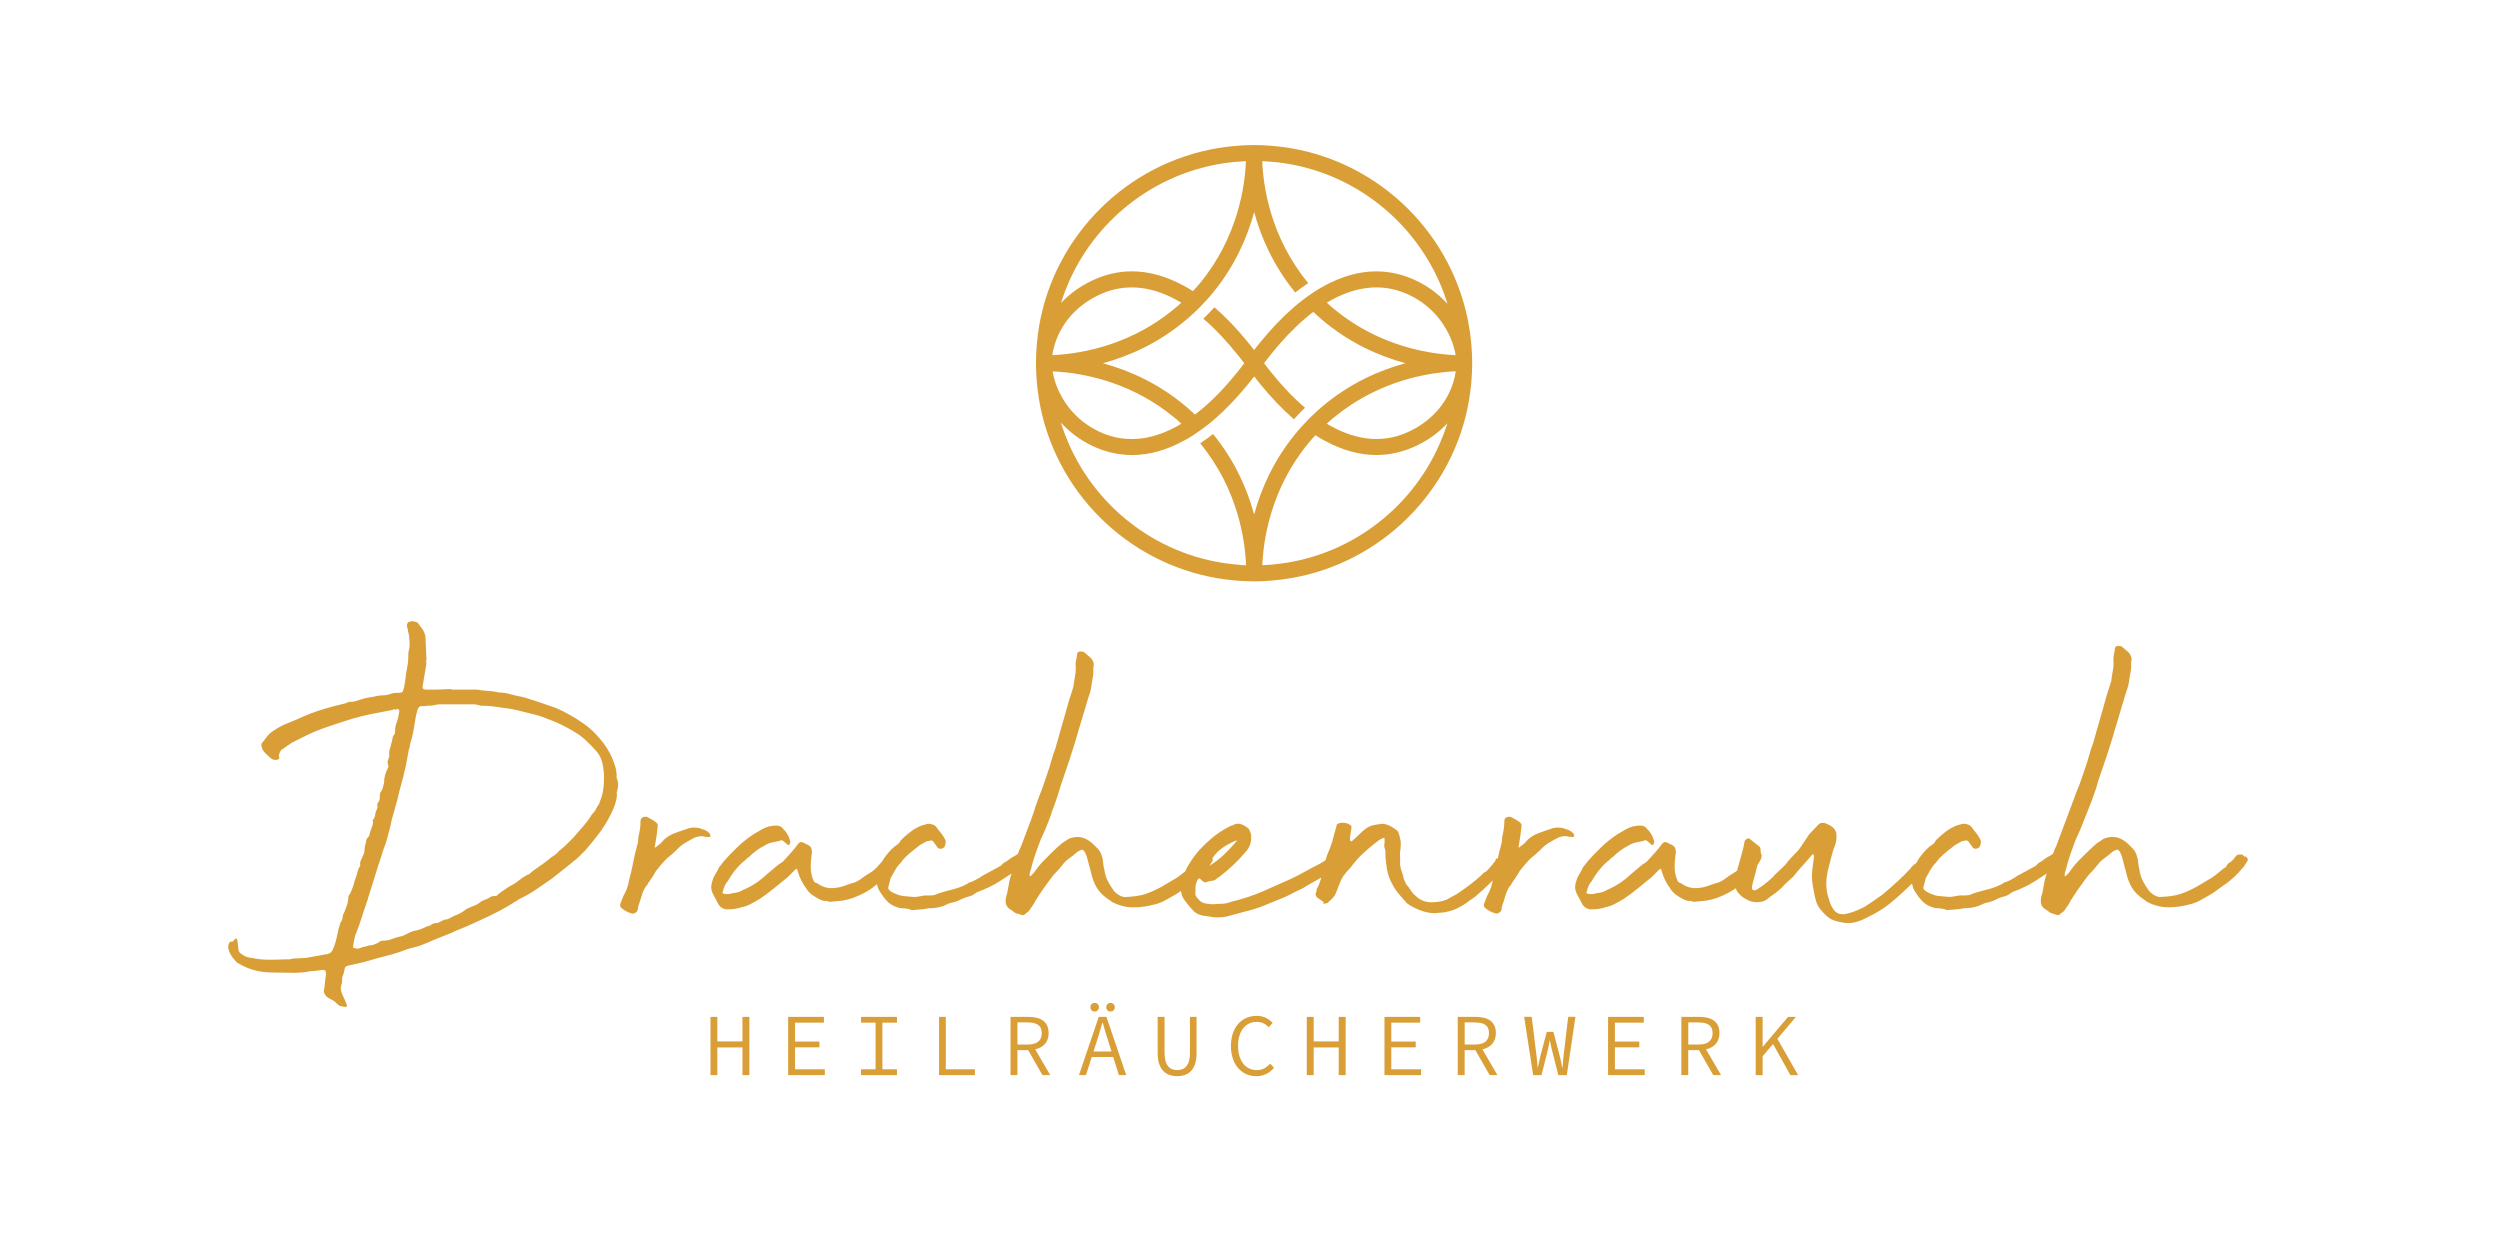 <?xml version="1.0" encoding="UTF-8"?>
<svg xmlns="http://www.w3.org/2000/svg" id="Ebene_1" viewBox="0 0 841.89 422.51">
  <defs>
    <style>.cls-1{fill:#d99f36;}</style>
  </defs>
  <g>
    <path class="cls-1" d="M207.7,260.91l-.32-2.09c-.97-3.63-2.67-6.88-5.13-9.77-.86-1.07-1.74-2.02-2.64-2.88-.91-.86-1.9-1.66-2.97-2.41-2.99-2.13-6.09-3.89-9.29-5.29-1.5-.53-3.1-1.09-4.8-1.68-1.71-.58-3.43-1.14-5.13-1.68l-1.76-.47c-1.29-.22-2.56-.51-3.85-.88-1.28-.38-2.56-.56-3.84-.56-.22,0-.35-.03-.41-.09-.05-.05-.13-.08-.24-.08-1.18-.21-2.3-.34-3.36-.4-1.07-.05-2.19-.19-3.36-.41h-8.65l.16-.16h-1.45c-1.28,.11-2.51,.16-3.68,.16h-3.52c-.44,0-.7-.05-.8-.16l-.33-.32v-.64l1.28-7.69c-.11-.21-.13-.45-.08-.72,.05-.27,.08-.56,.08-.88l-.32-7.05c0-.42-.08-.85-.24-1.28-.16-.43-.34-.86-.56-1.29l-1.76-2.4c-.22-.22-.8-.43-1.77-.65-.21,0-.34,.03-.4,.09-.05,.05-.13,.08-.24,.08-.86,0-1.28,.48-1.28,1.44,0,.22,.05,.46,.16,.72,.11,.27,.16,.57,.16,.89,.1,.43,.21,.88,.32,1.36,.1,.48,.16,.98,.16,1.52,.11,.86,.14,1.6,.09,2.24-.05,.64-.19,1.39-.4,2.24,0,.86-.02,1.74-.08,2.64-.05,.91-.19,1.85-.41,2.81-.21,1.07-.37,2.11-.47,3.12-.11,1.02-.27,2.06-.48,3.12-.21,.86-.4,1.39-.56,1.6-.16,.22-.78,.32-1.84,.32-.43,0-.83,.02-1.21,.08-.37,.05-.83,.19-1.36,.4-.64,.21-1.17,.32-1.6,.32-1.18,0-2.41,.16-3.69,.48l-2.72,.47-1.6,.48c-.64,.22-1.25,.4-1.85,.56-.58,.16-1.2,.24-1.84,.24-.22,0-.46,.05-.72,.16-.27,.1-.51,.21-.72,.32-2.35,.54-4.7,1.14-7.05,1.84-2.35,.7-4.65,1.53-6.89,2.48-1.82,.86-3.64,1.63-5.45,2.32-1.82,.7-3.63,1.69-5.44,2.97-.65,.43-1.24,1.02-1.77,1.76-.54,.75-1.07,1.44-1.6,2.09-.22,.21-.22,.69,0,1.44,.21,.75,.61,1.39,1.2,1.92,.58,.54,1.14,1.07,1.68,1.6l.8,.48c.21,.11,.58,.16,1.12,.16,.32,0,.62-.11,.88-.32,.26-.21,.29-.43,.08-.65-.11-.74,.16-1.54,.8-2.4l3.53-2.41c1.7-.85,3.42-1.71,5.12-2.56,1.71-.86,3.47-1.6,5.29-2.24,2.78-.97,5.57-1.89,8.41-2.8,2.83-.9,5.64-1.63,8.41-2.16,1.18-.21,2.3-.43,3.37-.64,1.07-.22,2.18-.43,3.36-.64,.22-.22,.46-.27,.72-.16,.26,.11,.51,.05,.72-.16,.53,0,.8,.26,.8,.79-.11,.54-.23,1.12-.32,1.77-.11,.64-.27,1.23-.48,1.76-.22,.54-.38,1.07-.48,1.6-.11,.53-.16,1.12-.16,1.76,0,.32-.05,.59-.16,.8-.43,.43-.67,.93-.72,1.52-.05,.59-.19,1.15-.4,1.69-.11,.64-.27,1.25-.48,1.84-.22,.58-.27,1.25-.16,2,0,.54-.13,1.07-.4,1.6-.26,.54-.24,1.23,.08,2.09,.11,.1,.11,.21,0,.32-.1,.1-.16,.21-.16,.32-.43,.85-.75,1.68-.97,2.48-.21,.8-.32,1.63-.32,2.48-.11,.55-.24,1.11-.41,1.69-.16,.58-.45,1.14-.88,1.68-.1,.32-.16,.85-.16,1.6,0,.32-.03,.61-.08,.89-.06,.26-.24,.56-.56,.88-.22,.43-.27,.79-.16,1.12,.1,.32,.05,.69-.16,1.12-.33,.53-.51,1.12-.56,1.76-.06,.64-.3,1.23-.72,1.76-.32,0-.32,.16,0,.48,0,.64-.11,1.23-.32,1.76-.22,.54-.43,1.12-.65,1.76-.1,.33-.19,.65-.23,.97-.06,.32-.19,.59-.4,.8-.54,.54-.8,1.12-.8,1.76-.1,.43-.21,.83-.32,1.21-.11,.37-.16,.83-.16,1.36,0,.64-.21,1.39-.64,2.23-.21,.55-.43,1.02-.64,1.45-.22,.43-.26,.9-.16,1.44,0,.32-.16,.64-.47,.96-.22,.54-.4,1.12-.56,1.76-.16,.65-.35,1.24-.56,1.77-.22,.54-.38,1.04-.48,1.52-.11,.48-.27,.99-.48,1.53-.22,.54-.4,1.01-.56,1.44s-.45,.91-.88,1.44c0,1.07-.16,2.09-.48,3.04-.21,.54-.4,1.04-.56,1.53-.16,.47-.34,.93-.56,1.35-.21,.44-.32,.7-.32,.8,0,.54-.08,.99-.24,1.36-.16,.37-.34,.72-.56,1.04l-.64,2.09c-.22,1.18-.48,2.4-.8,3.68-.32,1.28-.75,2.45-1.28,3.52-.32,.54-.79,.91-1.44,1.12-1.18,.22-2.37,.43-3.6,.64-1.23,.22-2.43,.43-3.6,.65-.86,.1-1.78,.16-2.8,.16s-2,.11-2.96,.33c-.22,.1-.37,.13-.48,.08-.11-.05-.21-.08-.32-.08-2.03,.1-4.06,.16-6.09,.16s-4-.21-5.92-.64c-1.18-.1-2.14-.43-2.88-.97-.97-.53-1.45-1.06-1.45-1.6-.1-.54-.19-1.21-.23-2.01-.06-.79-.19-1.41-.4-1.84-.22-.11-.37-.11-.47,0-.22,.21-.44,.45-.65,.72-.21,.27-.59,.35-1.12,.24-.43,.54-.64,1.23-.64,2.09,.32,1.6,1.12,3.04,2.41,4.33,.21,.21,.34,.37,.4,.47,.05,.11,.19,.22,.4,.32,.54,.32,1.07,.61,1.6,.88,.54,.27,1.07,.51,1.6,.72,2.56,1.07,5.44,1.6,8.65,1.6,2.13,0,4.21,.03,6.24,.09,2.03,.05,3.95-.09,5.77-.4,.21-.1,.48-.16,.8-.16,.53,0,1.07-.02,1.6-.09,.54-.05,1.13-.13,1.77-.23,.21-.11,.4-.13,.56-.09,.16,.06,.34,.09,.56,.09,.32,0,.48,.16,.48,.47,0,.22,.02,.38,.08,.48,.05,.11,.08,.22,.08,.32-.22,.97-.35,1.92-.41,2.89-.05,.96-.19,1.92-.4,2.88,0,.22,.05,.43,.16,.64,.1,.22,.21,.43,.32,.64,.32,.54,.93,1.02,1.84,1.45,.91,.42,1.58,.9,2.01,1.44,.53,.53,1.06,.86,1.6,.96,.21,0,.4,.02,.56,.09,.16,.05,.29,.08,.4,.08,.75,.21,1.01-.05,.8-.8-.43-1.18-.91-2.3-1.44-3.36-.54-1.07-.65-2.19-.32-3.36,.21-.43,.29-.88,.23-1.36-.05-.47,.02-.99,.24-1.52,.32-.86,.51-1.53,.56-2.01,.05-.47,.19-.83,.41-1.04,.21-.22,.56-.37,1.03-.48,.48-.11,1.21-.27,2.16-.48,1.71-.32,3.33-.72,4.89-1.2,1.54-.48,3.17-.93,4.88-1.36,2.67-.64,5.23-1.44,7.68-2.4,.65-.22,1.31-.41,2.01-.56,.69-.16,1.41-.35,2.16-.57,.85-.31,1.78-.69,2.8-1.12,1.01-.42,2-.85,2.96-1.28,1.07-.43,2.16-.86,3.29-1.29,1.12-.42,2.21-.9,3.29-1.44,1.92-.75,3.76-1.52,5.53-2.32,1.76-.8,3.54-1.63,5.36-2.48l3.85-1.92c1.17-.64,2.29-1.28,3.36-1.92,1.07-.64,2.19-1.34,3.36-2.09,1.81-.85,3.53-1.81,5.12-2.88,1.6-1.07,3.15-2.13,4.65-3.2l.96-.65c1.18-.96,2.35-1.89,3.53-2.8,1.18-.9,2.4-1.89,3.68-2.96,.75-.54,1.46-1.14,2.16-1.85l2-2c1.39-1.6,2.75-3.25,4.08-4.97,1.34-1.71,2.54-3.52,3.6-5.44,.65-1.17,1.23-2.37,1.77-3.6,.53-1.23,.9-2.48,1.12-3.77,.1-.64,.1-1.17,0-1.6,.1-.43,.21-.88,.32-1.36s.16-.99,.16-1.53-.1-1.07-.32-1.6c-.21-.53-.26-1.07-.16-1.6Zm-4.33,2.56c-.1,1.71-.32,3.21-.64,4.48l-.96,2.72c-.22,.32-.43,.64-.65,.96-.21,.33-.43,.75-.64,1.28-.32,.43-.61,.78-.88,1.04-.27,.27-.51,.62-.72,1.04-.75,1.18-1.63,2.33-2.65,3.45-1.01,1.12-1.99,2.27-2.96,3.44-.86,.86-1.66,1.66-2.4,2.41-.75,.75-1.6,1.49-2.57,2.24-.43,.53-.86,.96-1.28,1.28-.43,.32-.91,.64-1.44,.96-.86,.75-1.79,1.47-2.8,2.17-1.02,.69-2.12,1.46-3.29,2.32l-1.12,.96c-.22,.22-.43,.32-.65,.32-1.07,.54-2.06,1.18-2.96,1.92-.91,.75-1.9,1.39-2.97,1.92l-.8,.48c-.64,.43-1.31,.88-2,1.36-.69,.47-1.31,.99-1.85,1.52-.86-.1-1.6,.05-2.23,.48-.65,.43-1.34,.75-2.09,.96-.54,.22-1.01,.51-1.44,.88-.43,.38-.97,.67-1.6,.88-1.18,.44-2.14,.86-2.88,1.28-.97,.86-2.19,1.55-3.68,2.08l-2.57,1.29c-.53,0-.96,.08-1.28,.23-.32,.16-.7,.35-1.12,.56-.22,.11-.43,.22-.65,.32-.21,.11-.43,.16-.64,.16-.86,0-1.55,.27-2.08,.8-.86,.21-1.58,.47-2.16,.8-.59,.32-1.31,.58-2.16,.79-.86,.12-1.63,.32-2.32,.65-.69,.32-1.36,.64-2,.96-.54,.32-1.02,.48-1.44,.48-.43,.11-.83,.22-1.2,.32-.38,.11-.83,.26-1.37,.48-.53,.21-1.07,.37-1.6,.48-.54,.1-1.12,.16-1.76,.16-.54,0-1.02,.22-1.45,.64-1.18,.65-2.24,.97-3.21,.97-.53,.22-1.01,.34-1.44,.4-.43,.05-.85,.19-1.28,.41-.54,.21-.96,.3-1.28,.24-.33-.05-.76-.13-1.29-.24,0-.65,.09-1.36,.25-2.16,.16-.8,.29-1.42,.4-1.85,.86-2.13,1.6-4.21,2.24-6.24,.64-2.03,1.34-4.11,2.09-6.25,0-.21,.05-.42,.16-.64l3.36-10.73c.43-1.18,.83-2.41,1.2-3.68,.37-1.28,.83-2.57,1.36-3.85,.33-1.28,.67-2.56,1.04-3.85s.67-2.56,.88-3.85c.43-1.6,.88-3.2,1.36-4.8,.48-1.6,.89-3.2,1.21-4.8,.42-1.49,.82-2.97,1.2-4.41,.37-1.44,.72-2.91,1.04-4.41l.97-5.28c.21-.33,.32-.67,.32-1.04s.05-.72,.16-1.04c.54-1.6,.93-3.29,1.21-5.05,.27-1.77,.56-3.44,.88-5.04,.11-.22,.19-.48,.24-.8,.05-.32,.19-.64,.4-.97,.22-.42,.48-.64,.8-.64,.86,0,1.55-.05,2.09-.16,1.07,0,1.81-.05,2.24-.16,.85-.21,1.6-.32,2.24-.32h11.21c.64,0,1.29,.11,1.92,.32,.1,.11,.37,.16,.8,.16,1.17,0,2.3,.06,3.36,.16,1.07,.11,2.19,.27,3.36,.48,.86,.11,1.65,.21,2.41,.32,.74,.11,1.6,.26,2.56,.48l6.41,1.6c.85,.22,1.65,.46,2.4,.72,.75,.27,1.49,.56,2.24,.88,1.49,.54,2.99,1.18,4.48,1.92s2.94,1.55,4.33,2.41c1.39,.86,2.62,1.79,3.68,2.8s2.13,2.11,3.2,3.29c.86,.96,1.47,1.95,1.85,2.96,.37,1.02,.61,2.11,.72,3.29,.21,1.28,.27,2.78,.16,4.48Z"></path>
    <path class="cls-1" d="M239.1,280.93c0-.1-.05-.21-.16-.32-.54-.53-1.1-.9-1.68-1.12-.59-.21-1.2-.42-1.84-.64-1.6-.32-3-.21-4.17,.32-1.39,.43-2.83,.93-4.33,1.52-1.49,.59-2.73,1.42-3.68,2.48-.43,.54-.8,.91-1.12,1.13-.32,.21-.8,.58-1.44,1.11h-.16v-.32c.22-1.18,.41-2.29,.56-3.36,.16-1.07,.29-2.19,.4-3.36,.21-.64-.12-1.22-.97-1.76-.75-.54-1.49-.96-2.24-1.29-.43-.32-.96-.37-1.6-.16-.64,.21-.96,.64-.96,1.28,0,1.71-.22,3.36-.64,4.97-.11,.54-.16,1.07-.16,1.6s-.11,1.07-.32,1.6c-.54,1.92-.99,3.87-1.36,5.85-.37,1.97-.83,3.92-1.36,5.85-.32,1.81-.8,3.31-1.44,4.48-.32,.54-.58,1.1-.8,1.69-.21,.58-.42,1.14-.64,1.68-.32,.75-.16,1.33,.47,1.76,.86,.75,1.88,1.28,3.04,1.6,.33,.21,.72,.21,1.21,0,.47-.22,.83-.54,1.03-.97,0-.21,.03-.42,.09-.64,.05-.21,.08-.43,.08-.64,.43-1.18,.8-2.32,1.12-3.45,.32-1.12,.8-2.21,1.44-3.28,.32-.22,.59-.59,.8-1.13,.43-.64,.88-1.3,1.36-2,.48-.69,.88-1.36,1.21-2,1.17-1.49,2.13-2.64,2.87-3.44,.75-.8,1.49-1.46,2.25-2.01,.85-.74,1.68-1.52,2.48-2.32,.79-.79,1.68-1.46,2.64-2,.54-.32,1.1-.64,1.68-.96s1.14-.59,1.68-.8c1.18-.33,2.09-.37,2.73-.16,.32,.11,.56,.14,.72,.09,.16-.05,.3-.03,.4,.08h.32c.21,0,.4-.05,.56-.16,.16-.1,.19-.21,.08-.32-.11-.21-.16-.37-.16-.48Z"></path>
    <path class="cls-1" d="M529.99,280.93c0-.1-.05-.21-.16-.32-.55-.53-1.11-.9-1.69-1.12-.58-.21-1.2-.42-1.84-.64-1.6-.32-3-.21-4.17,.32-1.39,.43-2.83,.93-4.33,1.52-1.49,.59-2.73,1.42-3.68,2.48-.43,.54-.8,.91-1.12,1.13-.32,.21-.8,.58-1.44,1.11h-.16v-.32c.22-1.18,.4-2.29,.56-3.36,.16-1.07,.3-2.19,.41-3.36,.21-.64-.11-1.22-.97-1.76-.75-.54-1.49-.96-2.24-1.29-.43-.32-.96-.37-1.6-.16-.64,.21-.96,.64-.96,1.28,0,1.71-.22,3.36-.64,4.97-.11,.54-.16,1.07-.16,1.6s-.11,1.07-.32,1.6c-.41,1.46-.76,2.95-1.07,4.45-.02,.02-.05,.02-.07,.04-.43,0-.64,.05-.64,.16v.32c-.32,.65-.54,.97-.64,.97-.11,0-.27,.21-.48,.64l-1.28,1.44c-.43,.54-.83,.88-1.21,1.04-.37,.16-.77,.51-1.2,1.04-2.24,2.03-4.65,3.9-7.21,5.61-.85,.64-1.57,1.1-2.16,1.35-.58,.27-1.31,.68-2.16,1.21-1.49,.64-3.29,.97-5.36,.97s-3.88-.75-5.36-2.25c-.54-.42-.97-.88-1.28-1.36-.32-.47-.69-1.04-1.12-1.67-.32-.22-.58-.57-.8-1.04-.21-.48-.43-.93-.64-1.36-.22-1.07-.51-2.09-.88-3.04-.37-.97-.51-2.03-.41-3.21v-1.12c-.11-.85-.11-1.52,0-2,.11-.47,.16-1.03,.16-1.68,.11-.64,.11-1.28,0-1.92-.11-.64-.27-1.33-.48-2.08-.21-.86-.53-1.39-.96-1.6-1.28-1.07-2.67-1.76-4.16-2.08h-.8c-.86,.1-1.7,.24-2.56,.4-.86,.16-1.71,.51-2.56,1.04-.75,.54-1.55,1.23-2.4,2.08-.86,.86-1.67,1.6-2.41,2.24-.22,.22-.43,.16-.65-.16-.1-.1-.13-.4-.08-.88,.05-.47,.13-1.01,.24-1.6,.11-.58,.19-1.12,.24-1.6,.05-.48,.02-.77-.08-.88-.97-.85-2.2-1.18-3.68-.97-.97,.22-1.39,.65-1.28,1.28-.11,.32-.24,.75-.4,1.28-.16,.53-.33,1.12-.48,1.76-.16,.64-.33,1.25-.48,1.85-.16,.58-.3,.99-.4,1.2l-.65,1.76c-.42,.86-.79,1.85-1.12,2.97-.04,.14-.07,.28-.11,.42-.24,.17-.43,.31-.52,.38-.22,.16-.8,.51-1.77,1.04-1.49,.75-2.95,1.52-4.39,2.32-1.44,.8-3.02,1.63-4.73,2.48-3.3,1.49-6.56,2.94-9.76,4.33-3.19,1.39-6.77,2.56-10.72,3.52-1.07,.43-2.1,.65-3.11,.65s-1.95,.05-2.8,.16c-.75,0-1.33-.05-1.76-.16-.54,0-1.1-.11-1.68-.33-.59-.21-1.09-.58-1.52-1.12-.64-.64-1.01-1.22-1.12-1.76,0-.75,.02-1.6,.08-2.56,.05-.97,.35-1.81,.89-2.57,0-.1,.05-.16,.16-.16h.32l.64,.48c.64,.86,1.39,1.01,2.24,.48,.54-.11,1.04-.19,1.52-.24,.48-.05,.89-.24,1.2-.57,.22-.21,.51-.42,.88-.64,.37-.21,.67-.42,.88-.64,1.49-1.18,2.9-2.41,4.24-3.68,1.33-1.28,2.58-2.62,3.76-4.01,1.6-1.6,2.24-3.68,1.92-6.24l-.65-1.6c-.53-.53-1.25-1.01-2.16-1.44-.91-.43-1.79-.48-2.64-.16-.54,.32-.96,.47-1.28,.47-1.28,.64-2.45,1.31-3.52,2.01-1.07,.69-2.02,1.41-2.88,2.16-2.88,2.35-5.22,4.91-7.04,7.69-.75,1.18-1.22,1.98-1.44,2.4-.11,.23-.28,.6-.49,1.08-1.23,1.03-2.29,1.83-3.17,2.37-1.12,.69-2.69,1.63-4.73,2.8-2.14,1.18-4.06,2.03-5.76,2.57-1.71,.53-3.96,.85-6.73,.95-1.18-.1-2.35-.74-3.53-1.92-.86-1.18-1.58-2.33-2.16-3.44-.59-1.13-.99-2.43-1.2-3.93-.22-.85-.35-1.68-.41-2.48-.05-.79-.23-1.63-.56-2.48-.32-.97-.91-1.82-1.76-2.57-.43-.42-.83-.83-1.21-1.2-.37-.37-.83-.72-1.35-1.04-2.14-1.39-4.43-1.55-6.89-.47-.54,.43-1.04,.77-1.52,1.04-.48,.27-.99,.67-1.53,1.21-.86,.75-1.7,1.54-2.56,2.41-.86,.85-1.71,1.7-2.56,2.55-.64,.65-1.25,1.34-1.85,2.09-.58,.75-1.14,1.49-1.68,2.24l-.96,.96h-.16c-.11-.1-.16-.21-.16-.32,0-.53,.1-1.07,.32-1.6,.21-.53,.37-1.11,.47-1.76,.43-1.49,.88-2.94,1.36-4.32,.48-1.39,.99-2.78,1.53-4.17,1.07-2.24,2.02-4.48,2.88-6.73,.86-2.24,.84-2.7,1.8-5.05,.43-1.18,.8-2.24,1.12-3.21,.32-.96,.64-2.02,.96-3.2l2.89-8.49c.64-1.92,1.25-3.85,1.84-5.77s1.14-3.85,1.69-5.76l3.04-10.1c.43-1.07,.72-2.19,.88-3.36,.16-1.18,.35-2.3,.56-3.36,.11-.53,.16-1.66,.16-3.36,.21-.54,.16-1.14-.16-1.85-.32-.69-.86-1.31-1.6-1.84l-1.28-1.12c-.22-.22-.69-.32-1.44-.32-.43,0-.75,.21-.97,.64-.1,.86-.23,1.66-.4,2.4-.16,.76-.19,1.55-.08,2.41,0,1.18-.11,2.27-.32,3.29-.22,1.01-.38,2.06-.48,3.12-.54,1.6-1.04,3.2-1.53,4.8-.47,1.6-.93,3.21-1.36,4.81-.53,1.81-1.07,3.68-1.6,5.61-.54,1.92-1.07,3.79-1.6,5.61-.54,1.39-.99,2.78-1.36,4.17-.37,1.39-.83,2.83-1.36,4.32-.43,1.18-.86,2.43-1.28,3.77-.43,1.33-.91,2.58-1.44,3.76-1.18,3.1-1.41,4.32-2.53,7.37-1.12,3.04-2.27,6.11-3.44,9.21-.47,.92-.86,1.89-1.21,2.88-.49,.37-.91,.64-1.27,.8-.7,.33-1.58,.91-2.65,1.77-.54,.21-.97,.51-1.28,.88-.32,.37-.69,.67-1.12,.88l-5.61,3.04c-.42,.32-1.11,.75-2.08,1.28-.96,.54-1.71,.86-2.24,.96-.22,0-.37,.09-.48,.24-.1,.16-.21,.24-.32,.24-1.6,.86-3.28,1.49-5.04,1.92-1.76,.43-3.44,.9-5.05,1.44-.21,.11-.45,.21-.72,.32-.27,.11-.51,.16-.72,.16-.86,.11-1.55,.13-2.09,.08-.53-.05-1.22,.03-2.08,.24-1.07,.22-1.92,.3-2.56,.24-.64-.05-1.55-.13-2.73-.24-.53,0-1.14-.11-1.84-.32-.7-.22-1.25-.43-1.68-.65-.54-.21-1.04-.51-1.53-.88-.48-.37-.66-.77-.55-1.2l.79-3.04c.54-.96,1.04-1.87,1.53-2.73,.48-.86,1.09-1.65,1.84-2.4l1.12-1.44c.86-.86,1.74-1.66,2.65-2.41,.9-.75,1.78-1.44,2.64-2.09l2.24-1.28,1.6-.33c.32,0,.58,.16,.8,.48l1.28,1.77c.32,.53,.86,.69,1.6,.47,.54-.1,.9-.53,1.12-1.28,.21-.75,.16-1.39-.16-1.92-.32-.64-.69-1.23-1.12-1.77-.43-.53-.85-1.06-1.28-1.6-.43-.75-.93-1.23-1.52-1.44-.59-.22-1.21-.33-1.84-.33-.86,.22-1.6,.43-2.24,.65-1.28,.54-2.48,1.23-3.6,2.08-1.12,.86-2.22,1.81-3.29,2.88-.21,.54-.53,.97-.96,1.28s-.8,.59-1.12,.8c-.75,.64-1.42,1.31-2.01,2-.58,.7-1.14,1.42-1.67,2.16-.19,.3-.36,.61-.53,.92-.33,.38-.59,.67-.77,.84-1.17,1.39-2.23,2.35-3.2,2.88-.96,.53-2.13,1.34-3.53,2.4-.86,.54-1.6,.89-2.24,1.04-.64,.16-1.39,.41-2.24,.72-1.6,.64-3.2,.99-4.8,1.04-1.6,.05-3.15-.4-4.64-1.36-.22-.22-.46-.35-.72-.41-.27-.05-.51-.18-.72-.4-.76-1.49-1.13-3.15-1.13-4.96,0-.75,.02-1.49,.09-2.24,.05-.75,.13-1.45,.23-2.08,.11-.44,.13-.78,.09-1.04-.06-.27-.13-.61-.24-1.04-.22-.43-.59-.77-1.12-1.04-.54-.27-1.02-.51-1.44-.72-.75-.43-1.39-.27-1.92,.47-.86,1.18-1.68,2.19-2.48,3.04-.8,.86-1.63,1.77-2.48,2.73-.22,.22-.46,.4-.72,.56-.26,.16-.56,.35-.88,.56l-3.85,3.21c-2.45,2.35-5.23,4.16-8.32,5.44-.64,.43-1.36,.7-2.16,.8-.8,.11-1.58,.26-2.32,.48h-.8c-.32,0-.64-.05-.97-.16-.43,0-.53-.21-.32-.64,.32-1.49,.9-2.73,1.76-3.69,1.71-2.98,3.69-5.33,5.93-7.05,.32-.42,.69-.74,1.12-.96,1.6-1.6,3.36-2.88,5.28-3.85,.86-.53,1.71-.88,2.57-1.04,.85-.16,1.71-.34,2.56-.56,.43-.32,.9-.21,1.44,.32l1.12,.97c.1,.22,.32,.22,.64,0,.22-.43,.33-.75,.33-.97-.43-1.81-1.34-3.36-2.72-4.64-.43-.54-1.12-.8-2.09-.8-1.7,0-3.31,.43-4.8,1.28l-2.73,1.6c-1.81,1.17-3.55,2.54-5.2,4.09-1.66,1.55-3.23,3.18-4.73,4.88l-1.76,2.24c-.33,.76-.72,1.5-1.21,2.25s-.83,1.54-1.04,2.4c-.53,1.49-.48,2.89,.16,4.17l1.28,2.41c.85,2.13,2.24,3.09,4.16,2.88,1.49,0,2.83-.21,4-.64,1.18-.22,2.27-.59,3.28-1.12,1.02-.54,2.06-1.12,3.13-1.77,1.6-1.07,3.18-2.24,4.73-3.52,1.55-1.28,3.12-2.57,4.73-3.85l2.72-2.72c.33,0,.48,.16,.48,.48,.65,2.35,1.66,4.43,3.04,6.24,.54,.86,1.23,1.58,2.09,2.16,.85,.58,1.71,1.1,2.56,1.52,.75,.33,1.6,.48,2.56,.48,.21,.22,.69,.27,1.44,.16s1.23-.16,1.44-.16c2.99-.1,6.17-1.06,9.53-2.88,1.5-.81,2.87-1.77,4.14-2.86,.04,.2,.07,.4,.12,.62,.22,.86,.65,1.71,1.28,2.56,.75,1.18,1.52,2.13,2.32,2.88s1.85,1.34,3.12,1.76c.33,.11,.62,.19,.88,.25,.27,.05,.56,.07,.89,.07,.53,0,1.07,.06,1.6,.16,.54,.11,1.07,.26,1.6,.48,.86-.11,1.76-.19,2.72-.24,.96-.05,1.92-.18,2.88-.41,1.81,0,3.47-.26,4.97-.79,.53-.22,1.01-.43,1.44-.65,.42-.21,.9-.37,1.44-.47,.64-.11,1.29-.3,1.92-.56,.64-.26,1.28-.56,1.92-.89,.53-.21,1.09-.4,1.68-.55,.58-.16,1.09-.35,1.52-.56,.32-.22,.58-.4,.8-.56,.21-.16,.42-.3,.64-.41,2.88-1.07,5.34-2.24,7.37-3.53,1.49-.94,2.87-1.84,4.19-2.72-.3,.87-.56,1.75-.75,2.65-.26,1.34-.51,2.64-.72,3.92-.11,.33-.22,.67-.33,1.04-.1,.37-.16,.72-.16,1.04-.22,1.49,.26,2.62,1.44,3.36l.97,.64c.43,.43,.88,.69,1.35,.8,.48,.1,.99,.27,1.53,.48,.42,.21,.85,.1,1.28-.33,.22-.21,.46-.4,.72-.55,.26-.16,.51-.41,.72-.72,.32-.54,.66-1.04,1.04-1.53,.37-.48,.67-.99,.88-1.52,.86-1.39,1.71-2.69,2.57-3.92,.85-1.23,1.76-2.48,2.72-3.76,.54-.76,1.15-1.47,1.85-2.16,.69-.7,1.36-1.47,2-2.33,.64-.85,1.42-1.6,2.33-2.24,.9-.64,1.84-1.39,2.8-2.24l.96-.48c.53-.32,.97-.21,1.28,.33,.21,.32,.4,.66,.56,1.04,.16,.37,.29,.77,.4,1.2,.21,.85,.43,1.65,.64,2.4,.22,.75,.43,1.55,.65,2.41,.42,2.03,1.09,3.79,2,5.29,.9,1.49,2.27,2.83,4.08,4,.22,.11,.41,.24,.57,.41,.16,.16,.34,.29,.56,.4,2.34,1.18,4.73,1.76,7.12,1.76s4.94-.37,7.61-1.12c1.17-.32,2.21-.75,3.11-1.28,.91-.54,1.95-1.13,3.13-1.76,.74-.43,1.44-.89,2.08-1.36,.02-.01,.03-.02,.05-.04,.11,1.13,.5,2.18,1.21,3.15,1.01,1.39,2.1,2.67,3.28,3.85,.86,.75,1.89,1.21,3.12,1.36,1.22,.16,2.42,.34,3.6,.56,1.28,0,2.24-.02,2.88-.08,.64-.05,1.54-.24,2.72-.57l4.65-1.28c2.34-.53,4.61-1.25,6.8-2.16,2.18-.91,4.34-1.79,6.48-2.65,.97-.43,1.95-.9,2.97-1.44,1.01-.54,2.1-1.07,3.28-1.6,1.71-1.07,3.36-2.02,4.96-2.88,.43-.23,.86-.5,1.29-.75-.06,.22-.12,.45-.18,.67-.32,1.12-.69,2.06-1.12,2.8-.21,.22-.32,.65-.32,1.28-.42,.64-.37,1.28,.16,1.92l2.08,1.45c.21,.21,.21,.37,0,.48-.21,.1-.11,.16,.32,.16,.75,0,1.23-.16,1.45-.47,.31-.33,.63-.62,.96-.89,.32-.27,.58-.56,.8-.88,.32-.32,.62-.83,.88-1.52,.26-.69,.53-1.39,.8-2.09,.26-.69,.53-1.33,.8-1.92,.26-.58,.51-1.04,.72-1.36,.75-1.07,1.6-2.08,2.56-3.04,1.18-1.6,2.43-3.04,3.77-4.32,1.33-1.28,2.74-2.51,4.24-3.68,.42-.32,.88-.67,1.35-1.04,.48-.37,1.04-.67,1.69-.88,.1-.11,.21-.11,.32,0,.1,.11,.1,.21,0,.32,.1,.54,.1,1.1,0,1.68-.11,.59-.06,1.14,.16,1.68,.21,.64,.26,1.07,.16,1.28,0,1.49,.16,3.23,.47,5.2,.33,1.98,.91,3.71,1.77,5.21,.64,1.28,1.39,2.43,2.24,3.44,.85,1.02,1.76,2.06,2.72,3.13,1.07,.85,2.57,1.65,4.48,2.4,1.92,.75,3.74,1.07,5.45,.97,.53-.11,1.12-.16,1.76-.16s1.28-.11,1.92-.32c1.17-.22,2.29-.59,3.36-1.12,1.07-.54,2.08-1.12,3.04-1.76,.64-.54,1.3-1.02,2-1.45,.69-.42,1.31-.9,1.84-1.44,1.39-1.17,2.51-2.19,3.36-3.04,.52-.52,1.11-1.11,1.74-1.74-.32,1.73-.79,3.17-1.4,4.3-.32,.54-.58,1.1-.8,1.69-.21,.58-.42,1.14-.64,1.68-.32,.75-.16,1.33,.48,1.76,.86,.75,1.88,1.28,3.04,1.6,.33,.21,.72,.21,1.21,0,.47-.22,.83-.54,1.04-.97,0-.21,.03-.42,.09-.64,.05-.21,.08-.43,.08-.64,.43-1.18,.8-2.32,1.12-3.45,.32-1.12,.8-2.21,1.44-3.28,.32-.22,.59-.59,.8-1.13,.43-.64,.88-1.3,1.36-2,.48-.69,.88-1.36,1.21-2,1.17-1.49,2.13-2.64,2.87-3.44,.75-.8,1.49-1.46,2.25-2.01,.85-.74,1.68-1.52,2.48-2.32,.79-.79,1.68-1.46,2.64-2,.54-.32,1.1-.64,1.68-.96s1.14-.59,1.68-.8c1.18-.33,2.09-.37,2.72-.16,.32,.11,.56,.14,.72,.09,.16-.05,.3-.03,.41,.08h.32c.21,0,.4-.05,.56-.16,.16-.1,.19-.21,.08-.32-.11-.21-.16-.37-.16-.48Zm-119.22,5.29c1.44-1.18,3.18-2.19,5.2-3.05,.11,0,.22-.02,.33-.08,.1-.05,.21-.08,.32-.08-1.5,1.81-3.04,3.47-4.64,4.97-1.47,1.37-3.03,2.55-4.67,3.56l.94-1.48c.22-.43,.22-.75,0-.97,0,0,0,0,0-.01,.71-1.1,1.54-2.07,2.53-2.87Z"></path>
    <path class="cls-1" d="M756.8,289.1c-.21-.53-.43-.75-.64-.64-.22,.11-.43,0-.64-.32-.22-.32-.65-.45-1.28-.4-.64,.05-1.07,.23-1.28,.55-.32,.43-.61,.8-.88,1.12-.27,.32-.62,.65-1.04,.97-.55,.21-.91,.56-1.13,1.04-.21,.47-.58,.83-1.12,1.04-1.71,1.49-3.12,2.59-4.24,3.29-1.12,.69-2.69,1.63-4.73,2.8-2.13,1.18-4.06,2.03-5.76,2.57-1.71,.53-3.96,.85-6.73,.95-1.18-.1-2.35-.74-3.53-1.92-.86-1.18-1.57-2.33-2.16-3.44-.59-1.13-.99-2.43-1.2-3.93-.22-.85-.35-1.68-.41-2.48-.05-.79-.23-1.63-.56-2.48-.32-.97-.9-1.82-1.76-2.57l-1.21-1.2c-.37-.37-.83-.72-1.35-1.04-2.14-1.39-4.43-1.55-6.89-.47-.54,.43-1.04,.77-1.52,1.04-.48,.27-.99,.67-1.53,1.21-.86,.75-1.7,1.54-2.56,2.41-.86,.85-1.71,1.7-2.56,2.55-.64,.65-1.25,1.34-1.85,2.09-.58,.75-1.14,1.49-1.68,2.24l-.96,.96h-.16c-.11-.1-.16-.21-.16-.32,0-.53,.1-1.07,.32-1.6,.21-.53,.37-1.11,.47-1.76,.43-1.49,.88-2.94,1.36-4.32,.48-1.39,.99-2.78,1.53-4.17,1.07-2.24,2.02-4.48,2.88-6.73,.86-2.24,1.76-4.54,2.72-6.89,.43-1.18,.8-2.24,1.12-3.21,.32-.96,.65-2.02,.96-3.2l2.89-8.49c.64-1.92,1.25-3.85,1.84-5.77s1.15-3.85,1.69-5.76l3.04-10.1c.43-1.07,.72-2.19,.88-3.36,.16-1.18,.35-2.3,.56-3.36,.11-.53,.16-1.66,.16-3.36,.22-.54,.16-1.14-.16-1.85-.32-.69-.86-1.31-1.6-1.84l-1.28-1.12c-.21-.22-.69-.32-1.44-.32-.43,0-.75,.21-.97,.64-.1,.86-.23,1.66-.4,2.4-.16,.76-.19,1.55-.08,2.41,0,1.18-.11,2.27-.32,3.29-.22,1.01-.38,2.06-.48,3.12-.54,1.6-1.04,3.2-1.53,4.8-.47,1.6-.93,3.21-1.35,4.81-.54,1.81-1.07,3.68-1.6,5.61-.54,1.92-1.07,3.79-1.6,5.61-.54,1.39-.99,2.78-1.36,4.17-.37,1.39-.83,2.83-1.35,4.32-.43,1.18-.86,2.43-1.29,3.77-.43,1.33-.91,2.58-1.44,3.76-1.18,3.1-2.33,6.17-3.45,9.21-1.12,3.04-2.27,6.11-3.44,9.21-.46,.92-.85,1.89-1.2,2.87-.49,.37-.92,.64-1.28,.81-.69,.33-1.57,.91-2.64,1.77-.54,.21-.97,.51-1.28,.88-.32,.37-.69,.67-1.12,.88l-5.61,3.04c-.43,.32-1.11,.75-2.08,1.28-.96,.54-1.71,.86-2.24,.96-.22,0-.37,.09-.48,.24-.1,.16-.21,.24-.32,.24-1.6,.86-3.28,1.49-5.04,1.92-1.76,.43-3.44,.9-5.04,1.44-.22,.11-.46,.21-.72,.32-.27,.11-.51,.16-.72,.16-.86,.11-1.55,.13-2.09,.08-.53-.05-1.22,.03-2.08,.24-1.07,.22-1.92,.3-2.56,.24s-1.55-.13-2.72-.24c-.54,0-1.14-.11-1.84-.32-.7-.22-1.26-.43-1.68-.65-.54-.21-1.04-.51-1.53-.88-.48-.37-.66-.77-.56-1.2l.8-3.04c.54-.96,1.04-1.87,1.53-2.73,.48-.86,1.09-1.65,1.84-2.4l1.12-1.44c.86-.86,1.74-1.66,2.65-2.41,.9-.75,1.78-1.44,2.64-2.09l2.24-1.28,1.6-.33c.32,0,.58,.16,.8,.48l1.28,1.77c.32,.53,.86,.69,1.6,.47,.54-.1,.9-.53,1.12-1.28,.21-.75,.16-1.39-.16-1.92-.32-.64-.69-1.23-1.12-1.77-.43-.53-.86-1.06-1.28-1.6-.43-.75-.94-1.23-1.53-1.44-.58-.22-1.2-.33-1.84-.33-.86,.22-1.6,.43-2.25,.65-1.28,.54-2.48,1.23-3.6,2.08-1.12,.86-2.22,1.81-3.29,2.88-.21,.54-.54,.97-.96,1.28-.43,.32-.8,.59-1.12,.8-.75,.64-1.42,1.31-2.01,2-.58,.7-1.14,1.42-1.67,2.16-.28,.45-.54,.9-.77,1.37-.15,.11-.29,.22-.44,.32-.58,.37-1.1,.88-1.52,1.52-1.39,1.49-2.8,2.91-4.24,4.24-1.45,1.34-3.18,2.87-5.21,4.57-.75,.53-1.74,1.22-2.97,2.08-1.22,.86-2.27,1.55-3.12,2.08-1.07,.54-2.13,1.02-3.2,1.45-1.07,.43-2.2,.75-3.36,.96-1.6,.22-2.83-.24-3.69-1.36-.85-1.11-1.44-2.43-1.76-3.92-.11-.21-.24-.64-.4-1.28-.16-.64-.24-1.07-.24-1.28-.22-1.49-.24-2.94-.08-4.32,.16-1.39,.4-2.62,.72-3.68,.21-.86,.54-2.11,.97-3.77,.42-1.66,.85-2.97,1.28-3.92,.32-1.28,.43-2.45,.32-3.53,0-.42-.27-1.01-.8-1.76-.43-.43-.88-.78-1.35-1.04-.48-.26-.99-.51-1.53-.72-1.07-.33-1.92-.11-2.56,.64l-2.89,3.04c-.53,.75-1.28,1.87-2.23,3.36-.97,1.49-1.82,2.56-2.57,3.2-.53,.54-1.07,1.1-1.6,1.69-.54,.58-1.07,1.25-1.6,1.99-.54,.54-1.12,1.1-1.76,1.69-.65,.58-1.23,1.14-1.77,1.67-.53,.65-1.12,1.24-1.76,1.77-.64,.54-1.29,1.07-1.92,1.6l-2.56,1.76c-.22,.11-.48,.16-.8,.16-.43,0-.64-.16-.64-.47,0-.21-.03-.4-.08-.56-.06-.16-.03-.35,.08-.56,.1-.65,.29-1.39,.55-2.24,.27-.86,.51-1.77,.72-2.72,.16-.7,.34-1.37,.52-2.02,.17-.25,.34-.51,.52-.79,.8-1.22,1.04-2.21,.72-2.96l-.17-.26v-.07c0-.43-.01-.86-.07-1.28-.05-.42-.24-.74-.56-.96l-3.04-2.41c-.22-.21-.51-.23-.88-.08-.38,.16-.67,.46-.88,.88-.22,1.49-.67,3.4-1.36,5.69-.48,1.6-.87,3-1.18,4.21-.34,.27-.67,.51-.99,.68-.96,.53-2.13,1.34-3.53,2.4-.86,.54-1.6,.89-2.24,1.04-.64,.16-1.39,.41-2.24,.72-1.6,.64-3.2,.99-4.8,1.04-1.6,.05-3.15-.4-4.64-1.36-.22-.22-.46-.35-.72-.41-.26-.05-.51-.18-.72-.4-.75-1.49-1.13-3.15-1.13-4.96,0-.75,.02-1.49,.09-2.24,.05-.75,.13-1.45,.23-2.08,.11-.44,.13-.78,.09-1.04-.06-.27-.13-.61-.24-1.04-.22-.43-.59-.77-1.12-1.04-.54-.27-1.02-.51-1.44-.72-.75-.43-1.39-.27-1.92,.47-.86,1.18-1.68,2.19-2.48,3.04-.8,.86-1.63,1.77-2.48,2.73-.22,.22-.46,.4-.72,.56-.27,.16-.56,.35-.88,.56l-3.84,3.21c-2.46,2.35-5.24,4.16-8.33,5.44-.64,.43-1.36,.7-2.16,.8-.8,.11-1.58,.26-2.32,.48h-.81c-.31,0-.63-.05-.96-.16-.43,0-.53-.21-.32-.64,.32-1.49,.9-2.73,1.76-3.69,1.71-2.98,3.69-5.33,5.93-7.05,.32-.42,.69-.74,1.12-.96,1.6-1.6,3.36-2.88,5.28-3.85,.86-.53,1.71-.88,2.57-1.04,.85-.16,1.71-.34,2.56-.56,.43-.32,.9-.21,1.44,.32l1.12,.97c.11,.22,.32,.22,.64,0,.22-.43,.33-.75,.33-.97-.43-1.81-1.34-3.36-2.73-4.64-.43-.54-1.12-.8-2.09-.8-1.71,0-3.31,.43-4.8,1.28l-2.72,1.6c-1.81,1.17-3.55,2.54-5.2,4.09-1.66,1.55-3.23,3.18-4.73,4.88l-1.76,2.24c-.33,.76-.72,1.5-1.21,2.25-.47,.75-.83,1.54-1.04,2.4-.53,1.49-.48,2.89,.16,4.17l1.28,2.41c.85,2.13,2.24,3.09,4.17,2.88,1.49,0,2.83-.21,4-.64,1.18-.22,2.27-.59,3.28-1.12,1.02-.54,2.06-1.12,3.13-1.77,1.6-1.07,3.18-2.24,4.73-3.52,1.55-1.28,3.12-2.57,4.73-3.85l2.72-2.72c.33,0,.48,.16,.48,.48,.65,2.35,1.66,4.43,3.04,6.24,.54,.86,1.23,1.58,2.09,2.16,.85,.58,1.71,1.1,2.56,1.52,.75,.33,1.6,.48,2.56,.48,.21,.22,.69,.27,1.44,.16s1.23-.16,1.44-.16c2.99-.1,6.17-1.06,9.53-2.88,.83-.45,1.63-.94,2.4-1.48,.13,.55,.42,1.09,.89,1.64,.54,.64,1.04,1.12,1.52,1.44,.48,.32,1.15,.7,2.01,1.12,1.28,.54,2.77,.64,4.48,.32,.74-.21,1.39-.56,1.92-1.04,.53-.47,1.06-.88,1.6-1.2,1.71-1.18,3.04-2.34,4.01-3.52l2.08-1.92c.21-.21,.4-.37,.56-.48,.16-.11,.35-.32,.56-.64,.86-1.07,1.87-2.24,3.04-3.53,1.18-1.28,2.19-2.45,3.04-3.53h.48v.16l.16,.32-.64,4.97c-.11,1.18-.11,2.3,0,3.36,.1,1.07,.26,2.13,.48,3.2,.21,1.29,.47,2.48,.8,3.6,.32,1.12,.85,2.11,1.6,2.97,1.18,1.39,2.16,2.35,2.97,2.88,.8,.54,2,.97,3.6,1.28,1.81,.43,3.46,.46,4.97,.08,1.49-.37,2.98-.99,4.48-1.84,1.81-.85,3.54-1.84,5.21-2.96,1.65-1.12,3.86-2.97,6.64-5.53l2.89-2.75c.04,.27,.09,.55,.16,.83,.22,.86,.65,1.71,1.28,2.56,.74,1.18,1.52,2.13,2.32,2.88,.8,.75,1.85,1.34,3.12,1.76,.33,.11,.61,.19,.88,.25,.26,.05,.56,.07,.89,.07,.53,0,1.07,.06,1.6,.16,.54,.11,1.07,.26,1.6,.48,.85-.11,1.76-.19,2.73-.24,.96-.05,1.92-.18,2.88-.41,1.81,0,3.46-.26,4.97-.79,.53-.22,1.01-.43,1.44-.65,.42-.21,.9-.37,1.44-.47,.64-.11,1.28-.3,1.92-.56,.64-.26,1.28-.56,1.92-.89,.53-.21,1.09-.4,1.68-.55,.58-.16,1.09-.35,1.52-.56,.32-.22,.58-.4,.8-.56,.21-.16,.42-.3,.64-.41,2.88-1.07,5.34-2.24,7.37-3.53,1.49-.94,2.87-1.84,4.19-2.73-.3,.87-.56,1.76-.75,2.65-.26,1.34-.51,2.64-.72,3.92-.11,.33-.22,.67-.33,1.04-.1,.37-.16,.72-.16,1.04-.21,1.49,.26,2.62,1.44,3.36l.97,.64c.43,.43,.88,.69,1.36,.8,.47,.1,.98,.27,1.52,.48,.43,.21,.86,.1,1.28-.33,.21-.21,.45-.4,.72-.55,.26-.16,.51-.41,.72-.72,.32-.54,.66-1.04,1.04-1.53,.37-.48,.66-.99,.88-1.52,.85-1.39,1.71-2.69,2.56-3.92,.85-1.23,1.76-2.48,2.72-3.76,.53-.76,1.14-1.47,1.84-2.16,.69-.7,1.36-1.47,2.01-2.33,.63-.85,1.41-1.6,2.32-2.24,.9-.64,1.84-1.39,2.8-2.24l.96-.48c.54-.32,.97-.21,1.28,.33,.21,.32,.4,.66,.56,1.04,.16,.37,.29,.77,.4,1.2,.21,.85,.43,1.65,.64,2.4,.22,.75,.43,1.55,.65,2.41,.42,2.03,1.09,3.79,2,5.29,.9,1.49,2.27,2.83,4.09,4,.21,.11,.4,.24,.56,.41s.34,.29,.56,.4c2.34,1.18,4.73,1.76,7.12,1.76s4.94-.37,7.61-1.12c1.17-.32,2.21-.75,3.12-1.28,.9-.54,1.95-1.13,3.12-1.76,.74-.43,1.44-.89,2.08-1.36,.65-.48,1.34-.99,2.09-1.53,.96-.64,1.73-1.2,2.32-1.68,.58-.48,1.14-.97,1.68-1.44,.53-.48,1.04-.99,1.52-1.52,.48-.54,1.1-1.23,1.85-2.09l1.12-1.76c.22-.43,.22-.75,0-.97Z"></path>
  </g>
  <g>
    <polygon class="cls-1" points="250.03 350.7 241.58 350.7 241.58 342.44 239.26 342.44 239.26 362.05 241.58 362.05 241.58 352.73 250.03 352.73 250.03 362.05 252.36 362.05 252.36 342.44 250.03 342.44 250.03 350.7"></polygon>
    <polygon class="cls-1" points="267.73 352.7 275.95 352.7 275.95 350.75 267.73 350.75 267.73 344.39 277.46 344.39 277.46 342.44 265.42 342.44 265.42 362.05 277.76 362.05 277.76 360.09 267.73 360.09 267.73 352.7"></polygon>
    <polygon class="cls-1" points="289.96 344.39 294.85 344.39 294.85 360.09 289.96 360.09 289.96 362.05 302.06 362.05 302.06 360.09 297.16 360.09 297.16 344.39 302.06 344.39 302.06 342.44 289.96 342.44 289.96 344.39"></polygon>
    <polygon class="cls-1" points="318.51 342.44 316.24 342.44 316.24 362.05 328.3 362.05 328.3 360.09 318.51 360.09 318.51 342.44"></polygon>
    <path class="cls-1" d="M353.13,347.91c0-4.03-2.84-5.47-6.8-5.47h-6.03v19.6h2.33v-8.41h3.6l4.82,8.41h2.62l-5.06-8.67c2.72-.62,4.53-2.41,4.53-5.47Zm-10.5-3.6h3.35c3.12,0,4.84,.96,4.84,3.6s-1.72,3.85-4.84,3.85h-3.35v-7.45Z"></path>
    <path class="cls-1" d="M370.01,342.44l-6.66,19.6h2.36l1.94-6.09h7.23l1.91,6.09h2.47l-6.66-19.6h-2.6Zm4.29,11.65h-6.05l.99-3.09c.71-2.2,1.35-4.34,1.99-6.63h.12c.61,2.3,1.28,4.43,1.99,6.63l.97,3.09Z"></path>
    <path class="cls-1" d="M368.63,340.64c.85,0,1.44-.59,1.44-1.45s-.59-1.45-1.44-1.45-1.42,.59-1.42,1.45,.6,1.45,1.42,1.45Z"></path>
    <path class="cls-1" d="M373.99,340.64c.83,0,1.42-.59,1.42-1.45s-.6-1.45-1.42-1.45-1.45,.59-1.45,1.45,.6,1.45,1.45,1.45Z"></path>
    <path class="cls-1" d="M400.73,354.67c0,4.21-1.88,5.7-4.3,5.7s-4.25-1.49-4.25-5.7v-12.23h-2.33v12.21c0,5.68,2.82,7.75,6.58,7.75s6.52-2.08,6.52-7.75v-12.21h-2.23v12.23Z"></path>
    <path class="cls-1" d="M423.24,360.37c-3.83,0-6.31-3.15-6.31-8.18s2.48-8.07,6.33-8.07c1.67,0,2.97,.71,4,1.81l1.32-1.46c-1.14-1.25-2.98-2.38-5.33-2.38-5.1,0-8.73,3.86-8.73,10.15s3.65,10.17,8.49,10.17c2.59,0,4.5-1.05,6.03-2.83l-1.32-1.4c-1.26,1.41-2.66,2.2-4.48,2.2Z"></path>
    <polygon class="cls-1" points="450.82 350.7 442.39 350.7 442.39 342.44 440.07 342.44 440.07 362.05 442.39 362.05 442.39 352.73 450.82 352.73 450.82 362.05 453.16 362.05 453.16 342.44 450.82 342.44 450.82 350.7"></polygon>
    <polygon class="cls-1" points="468.53 352.7 476.75 352.7 476.75 350.75 468.53 350.75 468.53 344.39 478.26 344.39 478.26 342.44 466.23 342.44 466.23 362.05 478.56 362.05 478.56 360.09 468.53 360.09 468.53 352.7"></polygon>
    <path class="cls-1" d="M503.74,347.91c0-4.03-2.83-5.47-6.81-5.47h-6.03v19.6h2.33v-8.41h3.6l4.82,8.41h2.62l-5.06-8.67c2.73-.62,4.53-2.41,4.53-5.47Zm-10.5-3.6h3.35c3.12,0,4.84,.96,4.84,3.6s-1.72,3.85-4.84,3.85h-3.35v-7.45Z"></path>
    <path class="cls-1" d="M526.61,354.95c-.18,1.6-.26,2.64-.4,4.53h-.13c-.37-1.89-.58-2.93-1-4.53l-1.96-7.47h-2.22l-2,7.47c-.4,1.6-.64,2.64-1.02,4.53h-.08c-.11-1.89-.26-2.93-.44-4.56l-1.55-12.51h-2.55l3.04,19.64h2.81l2.05-8.14c.3-1.19,.5-2.32,.72-3.51h.09c.2,1.19,.44,2.32,.74,3.51l2.06,8.14h2.86l2.91-19.64h-2.44l-1.49,12.54Z"></path>
    <polygon class="cls-1" points="543.83 352.7 552.05 352.7 552.05 350.75 543.83 350.75 543.83 344.39 553.56 344.39 553.56 342.44 541.53 342.44 541.53 362.05 553.87 362.05 553.87 360.09 543.83 360.09 543.83 352.7"></polygon>
    <path class="cls-1" d="M579.04,347.91c0-4.03-2.84-5.47-6.81-5.47h-6.03v19.6h2.33v-8.41h3.6l4.82,8.41h2.62l-5.06-8.67c2.72-.62,4.53-2.41,4.53-5.47Zm-10.5-3.6h3.35c3.11,0,4.84,.96,4.84,3.6s-1.73,3.85-4.84,3.85h-3.35v-7.45Z"></path>
    <polygon class="cls-1" points="598.55 349.82 604.78 342.44 602.14 342.44 593.67 352.44 593.57 352.44 593.57 342.44 591.24 342.44 591.24 362.05 593.57 362.05 593.57 355.71 597.08 351.57 602.92 362.05 605.53 362.05 598.55 349.82"></polygon>
  </g>
  <path class="cls-1" d="M440.6,149.27c.37-.47,.77-.93,1.16-1.37,.4-.45,.82-.9,1.24-1.34,.5,.34,1.02,.68,1.52,.99,.53,.3,1.09,.58,1.62,.87,5.82,3.18,11.65,4.81,17.36,4.81,4.61,0,9.16-1.04,13.58-3.17,4.27-2.05,7.66-4.65,10.34-7.52-.4,1.24-.82,2.48-1.29,3.71-.44,1.13-.9,2.25-1.38,3.35-9.73,22.17-30.94,38.17-56.05,40.49-.59,.06-1.2,.1-1.79,.15-.61,.04-1.2,.07-1.81,.09,.32-8.06,2.63-25.49,15.49-41.05m-22.73,40.96c-.61-.05-1.2-.09-1.79-.15-25.17-2.32-46.39-18.38-56.12-40.58-.48-1.13-.95-2.27-1.4-3.43-.46-1.24-.89-2.51-1.29-3.78,2.75,3.03,6.2,5.73,10.42,7.77,4.41,2.13,8.96,3.17,13.57,3.17,5.72,0,11.54-1.63,17.38-4.81,.53-.29,1.07-.57,1.61-.87,.52-.32,1.03-.66,1.57-1,1.47-.95,2.93-1.98,4.4-3.11,.48-.37,.95-.75,1.41-1.12,.46-.37,.91-.75,1.37-1.14,3.72-3.22,7.41-7.08,11.07-11.54,.4-.47,.77-.95,1.16-1.43,.37-.48,.75-.97,1.14-1.45,.38,.48,.75,.96,1.13,1.45,.39,.48,.78,.96,1.16,1.43,3.67,4.46,7.36,8.32,11.1,11.54,.78-.9,1.62-1.77,2.46-2.63,.41-.41,.86-.82,1.28-1.24-3.85-3.27-7.72-7.31-11.54-12.09-.37-.48-.75-.99-1.14-1.46-.38-.48-.75-.97-1.12-1.47,.37-.5,.74-.96,1.12-1.46,.39-.48,.77-.99,1.14-1.46,3.82-4.79,7.69-8.81,11.54-12.1,.44-.39,.91-.77,1.37-1.14,.48-.37,.95-.77,1.41-1.12,.44,.43,.87,.84,1.32,1.23,.47,.41,.91,.82,1.36,1.21,9.46,8.1,19.61,12.49,28.33,14.85-8.72,2.38-18.88,6.77-28.31,14.86-.47,.38-.91,.78-1.36,1.2-.45,.41-.9,.81-1.34,1.24-.52,.48-1.03,.96-1.54,1.48-.77,.79-1.52,1.58-2.23,2.38-.42,.44-.81,.88-1.18,1.33-.4,.46-.77,.91-1.15,1.37-7.44,9.09-11.57,18.76-13.83,27.08-2.26-8.32-6.39-17.99-13.82-27.08-1.47,1.12-2.92,2.18-4.36,3.13,12.87,15.56,15.15,32.97,15.45,41.06-.59-.02-1.2-.05-1.79-.09m-62.46-61.59c-.2-.62-.37-1.23-.52-1.82-.15-.63-.28-1.24-.37-1.8,.57,0,1.17,.05,1.82,.1,.59,.04,1.21,.1,1.86,.17,8.98,.87,23.56,4.09,36.84,14.91,.5,.41,1,.78,1.5,1.21,.44,.4,.9,.84,1.34,1.25-.53,.34-1.07,.63-1.62,.93-.56,.31-1.13,.59-1.68,.87-4.53,2.21-9.02,3.35-13.4,3.35-3.82,0-7.56-.86-11.16-2.59-8.22-3.94-12.7-10.75-14.61-16.58m44.37-21.21c.47-.39,.91-.8,1.36-1.21,.45-.39,.9-.8,1.34-1.21,.5-.5,1.02-.99,1.54-1.5,.77-.77,1.5-1.57,2.23-2.36,.4-.44,.79-.89,1.18-1.33,.4-.45,.77-.91,1.15-1.36,7.43-9.09,11.56-18.76,13.82-27.08,2.25,8.32,6.38,17.97,13.83,27.08,1.45-1.15,2.92-2.2,4.38-3.16-12.87-15.56-15.19-32.97-15.49-41.06,.59,.02,1.2,.06,1.79,.11,.61,.03,1.2,.06,1.81,.12,25.15,2.32,46.37,18.38,56.1,40.59,.48,1.12,.97,2.27,1.39,3.43,.47,1.25,.9,2.52,1.29,3.81-2.76-3.04-6.2-5.75-10.42-7.77-4.41-2.13-8.97-3.18-13.58-3.18-5.71,0-11.54,1.64-17.38,4.81-.54,.28-1.07,.57-1.61,.89-.52,.31-1.02,.65-1.54,.97-1.49,.95-2.95,1.98-4.43,3.12-.47,.38-.93,.75-1.41,1.13-.44,.37-.91,.74-1.36,1.14-3.73,3.22-7.43,7.07-11.1,11.54-.37,.46-.77,.95-1.16,1.43-.38,.48-.75,.96-1.13,1.46-.39-.5-.77-.99-1.14-1.46-.4-.48-.77-.97-1.16-1.43-3.64-4.47-7.35-8.31-11.07-11.52-.81,.9-1.62,1.75-2.46,2.61-.43,.43-.86,.82-1.29,1.23,3.86,3.29,7.69,7.33,11.52,12.1,.38,.48,.77,.98,1.15,1.46,.37,.5,.75,.96,1.12,1.46-.37,.5-.75,.99-1.12,1.47-.38,.48-.77,.98-1.15,1.46-3.82,4.78-7.66,8.81-11.52,12.09-.47,.4-.93,.77-1.4,1.14-.46,.38-.93,.78-1.41,1.13-.43-.43-.87-.84-1.33-1.24-.44-.41-.91-.82-1.36-1.21-9.45-8.09-19.59-12.47-28.31-14.85,8.72-2.36,18.86-6.75,28.31-14.85m-44.98,10.33c.12-.61,.28-1.21,.48-1.83,1.8-5.98,6.28-12.52,14.73-16.59,3.6-1.73,7.34-2.59,11.19-2.59,4.36,0,8.86,1.14,13.39,3.35,.56,.27,1.11,.57,1.68,.88,.53,.28,1.07,.59,1.62,.91-.46,.43-.91,.86-1.37,1.25-.48,.43-.99,.82-1.49,1.21-13.32,10.86-27.93,14.08-36.92,14.94-.63,.07-1.25,.13-1.83,.16-.65,.06-1.26,.07-1.82,.11,.07-.59,.18-1.2,.32-1.8m3.84-19.44c.43-1.14,.89-2.25,1.37-3.35,9.74-22.17,30.94-38.18,56.07-40.5,.59-.06,1.2-.09,1.79-.12,.59-.06,1.2-.1,1.79-.11-.3,8.07-2.63,25.51-15.47,41.07-.4,.46-.75,.91-1.16,1.37-.39,.44-.82,.89-1.23,1.33-.5-.32-1.02-.66-1.52-.97-.55-.32-1.09-.59-1.62-.89-5.83-3.17-11.66-4.81-17.38-4.81-4.61,0-9.16,1.05-13.57,3.18-4.25,2.04-7.67,4.64-10.34,7.5,.39-1.25,.82-2.48,1.29-3.7m130.72,17.61c.19,.61,.37,1.22,.52,1.81,.16,.62,.28,1.23,.37,1.82-.57-.03-1.18-.07-1.82-.11-.59-.03-1.22-.11-1.86-.16-8.99-.87-23.56-4.09-36.85-14.94-.48-.4-1-.78-1.48-1.21-.47-.4-.91-.84-1.36-1.25,.53-.32,1.09-.62,1.62-.93,.57-.3,1.12-.59,1.67-.87,4.54-2.2,9.03-3.34,13.4-3.34,3.82,0,7.56,.86,11.17,2.59,8.21,3.95,12.7,10.76,14.61,16.59m.61,10.89c-.13,.59-.29,1.2-.47,1.8-1.82,6-6.3,12.54-14.75,16.59-3.61,1.74-7.35,2.59-11.17,2.59-4.37,0-8.86-1.15-13.4-3.36-.55-.27-1.12-.55-1.67-.86-.53-.3-1.09-.61-1.62-.93,.44-.41,.91-.84,1.37-1.25,.48-.4,.98-.8,1.48-1.21,13.33-10.85,27.92-14.05,36.91-14.94,.64-.05,1.24-.11,1.83-.15,.65-.05,1.25-.09,1.83-.1-.09,.58-.2,1.17-.34,1.8m-63.97,68.84c.87-.06,1.75-.12,2.63-.19,31.4-2.67,57.25-25.13,64.91-54.86,.5-1.92,.9-3.86,1.24-5.83,.35-2.07,.62-4.16,.8-6.26,.16-2.06,.27-4.13,.27-6.22l.02-.02s-.02-.02-.02-.03c0-2.09-.11-4.15-.27-6.18-.16-1.93-.4-3.84-.71-5.71-.33-1.99-.72-3.95-1.22-5.9-7.48-29.97-33.43-52.69-65.03-55.35-2.06-.18-4.13-.29-6.22-.29s-4.18,.11-6.23,.29c-31.42,2.64-57.27,25.13-64.93,54.88-.48,1.91-.9,3.85-1.24,5.82-.34,2.05-.61,4.15-.78,6.27-.18,2.05-.28,4.13-.28,6.21s.11,4.18,.28,6.24c.16,1.91,.4,3.82,.7,5.7,.32,1.98,.74,3.94,1.21,5.89,7.49,29.98,33.44,52.68,65.03,55.36,1.84,.16,3.72,.25,5.59,.27,.21,0,.43,.02,.65,.02,1.2,0,2.42-.03,3.61-.09"></path>
</svg>
